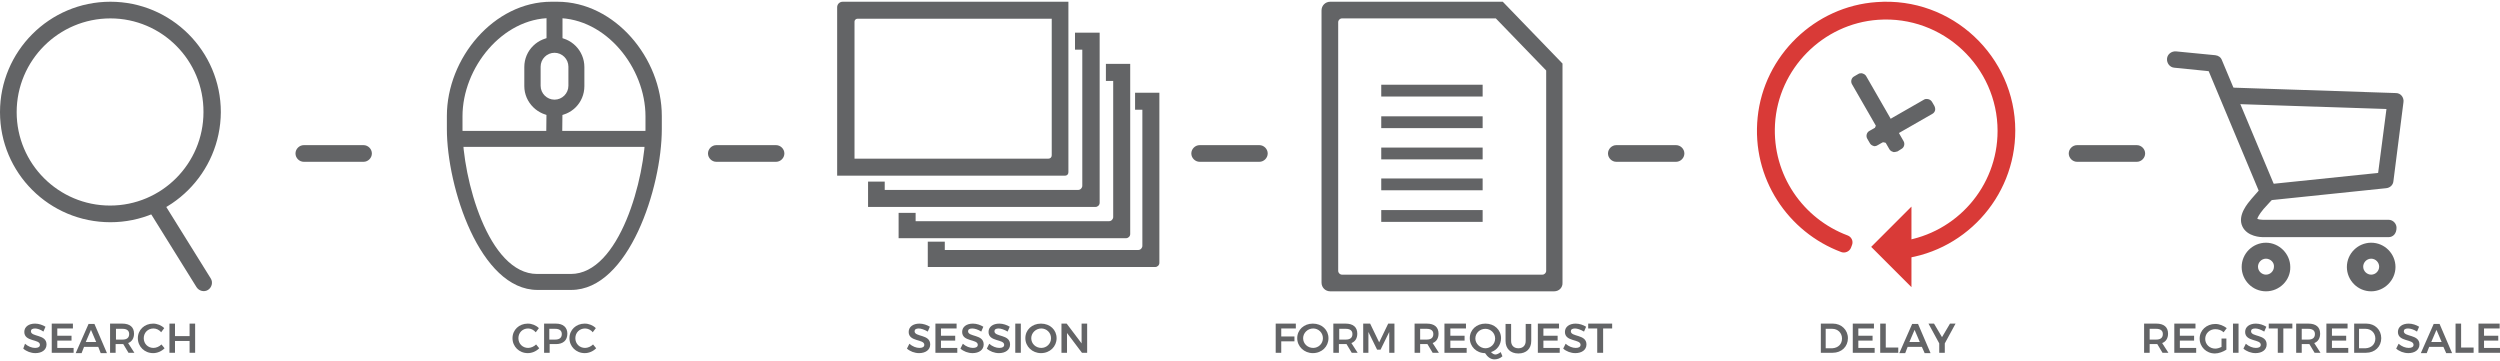 <?xml version="1.0" encoding="utf-8"?>
<!-- Generator: Adobe Illustrator 23.0.1, SVG Export Plug-In . SVG Version: 6.00 Build 0)  -->
<svg version="1.1" id="Layer_1" xmlns="http://www.w3.org/2000/svg" xmlns:xlink="http://www.w3.org/1999/xlink" x="0px" y="0px"
	 width="720px" height="104px" viewBox="0 0 720 104" style="enable-background:new 0 0 720 104;" xml:space="preserve">
<style type="text/css">
	.st0{fill:#636466;}
	.st1{fill:#D93A37;}
</style>
<g>
	<g>
		<g>
			<path class="st0" d="M42.8,59.2c0.1-0.6,0.5-1.1,1.1-1.5c1.1-0.7,2.6-0.3,3.3,0.8l13.5,21.7c0.7,1.1,0.3,2.6-0.8,3.3
				c-1.1,0.7-2.6,0.3-3.3-0.8L43.1,61C42.7,60.5,42.6,59.8,42.8,59.2z"/>
		</g>
		<g>
			<path class="st0" d="M31.8,64C14.2,64,0,49.8,0,32.3C0,14.8,14.2,0.5,31.8,0.5c17.5,0,31.8,14.2,31.8,31.8
				C63.5,49.8,49.3,64,31.8,64z M31.8,5.3C16.9,5.3,4.8,17.4,4.8,32.3c0,14.9,12.1,26.9,26.9,26.9c14.9,0,26.9-12.1,26.9-26.9
				C58.7,17.4,46.6,5.3,31.8,5.3z"/>
		</g>
	</g>
	<g>
		<path class="st0" d="M10.1,94.6c-0.8,0-1.2,0.3-1.2,0.8c0,1.7,4.5,0.8,4.5,3.8c0,1.6-1.4,2.5-3.2,2.5c-1.3,0-2.6-0.5-3.5-1.3
			L7.2,99c0.9,0.8,2,1.2,2.9,1.2c0.9,0,1.4-0.3,1.4-0.9c0-1.7-4.5-0.8-4.5-3.7c0-1.5,1.3-2.4,3.1-2.4c1.1,0,2.2,0.4,3,0.9l-0.6,1.4
			C11.7,94.9,10.7,94.6,10.1,94.6z"/>
		<path class="st0" d="M21,93.2v1.4h-4.5v2.1h4.1v1.4h-4.1v2.1h4.7v1.4h-6.3v-8.4H21z"/>
		<path class="st0" d="M28.3,99.9h-4.1l-0.7,1.8h-1.7l3.7-8.4h1.7l3.6,8.4H29L28.3,99.9z M27.7,98.5L26.2,95l-1.5,3.5H27.7z"/>
		<path class="st0" d="M37,101.6l-1.5-2.5c-0.1,0-0.2,0-0.3,0h-1.9v2.5h-1.6v-8.4h3.5c2.2,0,3.4,1,3.4,2.9c0,1.3-0.6,2.3-1.7,2.7
			l1.8,2.8H37z M33.4,97.8h1.9c1.2,0,1.9-0.5,1.9-1.6c0-1-0.7-1.5-1.9-1.5h-1.9V97.8z"/>
		<path class="st0" d="M44.2,94.6c-1.6,0-2.8,1.2-2.8,2.8c0,1.6,1.2,2.8,2.8,2.8c0.8,0,1.7-0.4,2.3-1l0.9,1.1
			c-0.9,0.9-2.1,1.4-3.3,1.4c-2.5,0-4.4-1.9-4.4-4.3c0-2.4,1.9-4.2,4.4-4.2c1.2,0,2.4,0.5,3.2,1.3l-0.9,1.2
			C45.9,95,45,94.6,44.2,94.6z"/>
		<path class="st0" d="M50.4,93.2v3.6h4.2v-3.6h1.6v8.4h-1.6v-3.4h-4.2v3.4h-1.6v-8.4H50.4z"/>
	</g>
</g>
<g>
	<g>
		<g>
			<g>
				<path class="st0" d="M306.7,50.6h-65.6V2.1c0-0.9,0.7-1.6,1.6-1.6h65v49.1C307.7,50.2,307.3,50.6,306.7,50.6z M246,45.7h55.9
					c0.6,0,1-0.4,1-1V5.4h-56c-0.4,0-0.8,0.4-0.8,0.8V45.7z"/>
			</g>
		</g>
		<path class="st0" d="M309.6,9.4v4.9h2.1v39.2c0,0.6-0.5,1.2-1.2,1.2h-55.7v-2.4H250v7.3h65.5c0.6,0,1.2-0.5,1.2-1.2V9.4H309.6z"/>
		<path class="st0" d="M318.5,18.4v4.9h2.1v39.2c0,0.6-0.5,1.2-1.2,1.2h-55.7v-2.4h-4.9v7.3h65.5c0.6,0,1.2-0.5,1.2-1.2V18.4H318.5z
			"/>
		<path class="st0" d="M326.9,26.7v4.9h2.1v39.2c0,0.6-0.5,1.2-1.2,1.2h-55.7v-2.4h-4.9v7.3h65.5c0.6,0,1.2-0.5,1.2-1.2V26.7H326.9z
			"/>
	</g>
	<g>
		<path class="st0" d="M264.6,94.6c-0.8,0-1.2,0.3-1.2,0.8c0,1.7,4.5,0.8,4.5,3.8c0,1.6-1.4,2.5-3.2,2.5c-1.3,0-2.6-0.5-3.5-1.3
			l0.7-1.4c0.9,0.8,2,1.2,2.9,1.2c0.9,0,1.4-0.3,1.4-0.9c0-1.7-4.5-0.8-4.5-3.7c0-1.5,1.3-2.4,3.1-2.4c1.1,0,2.2,0.4,3,0.9l-0.6,1.4
			C266.2,94.9,265.2,94.6,264.6,94.6z"/>
		<path class="st0" d="M275.5,93.2v1.4H271v2.1h4.1v1.4H271v2.1h4.7v1.4h-6.3v-8.4H275.5z"/>
		<path class="st0" d="M280,94.6c-0.8,0-1.2,0.3-1.2,0.8c0,1.7,4.5,0.8,4.5,3.8c0,1.6-1.4,2.5-3.2,2.5c-1.3,0-2.6-0.5-3.5-1.3
			l0.7-1.4c0.9,0.8,2,1.2,2.9,1.2c0.9,0,1.4-0.3,1.4-0.9c0-1.7-4.5-0.8-4.5-3.7c0-1.5,1.3-2.4,3.1-2.4c1.1,0,2.2,0.4,3,0.9l-0.6,1.4
			C281.7,94.9,280.7,94.6,280,94.6z"/>
		<path class="st0" d="M287.6,94.6c-0.8,0-1.2,0.3-1.2,0.8c0,1.7,4.5,0.8,4.5,3.8c0,1.6-1.4,2.5-3.2,2.5c-1.3,0-2.6-0.5-3.5-1.3
			l0.7-1.4c0.9,0.8,2,1.2,2.9,1.2c0.9,0,1.4-0.3,1.4-0.9c0-1.7-4.5-0.8-4.5-3.7c0-1.5,1.3-2.4,3.1-2.4c1.1,0,2.2,0.4,3,0.9l-0.6,1.4
			C289.2,94.9,288.2,94.6,287.6,94.6z"/>
		<path class="st0" d="M294,93.2v8.4h-1.6v-8.4H294z"/>
		<path class="st0" d="M304.3,97.4c0,2.4-1.9,4.3-4.5,4.3c-2.5,0-4.5-1.9-4.5-4.3c0-2.4,1.9-4.2,4.5-4.2
			C302.4,93.2,304.3,95,304.3,97.4z M297,97.4c0,1.6,1.3,2.8,2.9,2.8c1.5,0,2.8-1.2,2.8-2.8c0-1.6-1.3-2.8-2.8-2.8
			C298.3,94.6,297,95.9,297,97.4z"/>
		<path class="st0" d="M307.2,93.2l4.3,5.7v-5.7h1.6v8.4h-1.5l-4.3-5.7v5.7h-1.6v-8.4H307.2z"/>
	</g>
</g>
<g>
	<g>
		<path class="st0" d="M482.7,46.6c1.3,0,2.4-1.1,2.4-2.4s-1.1-2.4-2.4-2.4h-17.2c-1.3,0-2.4,1.1-2.4,2.4s1.1,2.4,2.4,2.4H482.7z"/>
	</g>
</g>
<g>
	<g>
		<path class="st0" d="M615.4,46.6c1.3,0,2.4-1.1,2.4-2.4s-1.1-2.4-2.4-2.4h-17.2c-1.3,0-2.4,1.1-2.4,2.4s1.1,2.4,2.4,2.4H615.4z"/>
	</g>
</g>
<g>
	<g>
		<path class="st0" d="M362.7,46.6c1.3,0,2.4-1.1,2.4-2.4s-1.1-2.4-2.4-2.4h-17.2c-1.3,0-2.4,1.1-2.4,2.4s1.1,2.4,2.4,2.4H362.7z"/>
	</g>
</g>
<g>
	<g>
		<path class="st0" d="M223.5,46.6c1.3,0,2.4-1.1,2.4-2.4s-1.1-2.4-2.4-2.4h-17.2c-1.3,0-2.4,1.1-2.4,2.4s1.1,2.4,2.4,2.4H223.5z"/>
	</g>
</g>
<g>
	<g>
		<path class="st0" d="M104.7,46.6c1.3,0,2.4-1.1,2.4-2.4s-1.1-2.4-2.4-2.4H87.5c-1.3,0-2.4,1.1-2.4,2.4s1.1,2.4,2.4,2.4H104.7z"/>
	</g>
</g>
<g>
	<g>
		<g>
			<path class="st0" d="M159.7,33.4c-4.8,0-8.7-3.9-8.7-8.6v-5.5c0-4.8,3.9-8.6,8.7-8.6c4.8,0,8.6,3.9,8.6,8.6v5.5
				C168.3,29.6,164.5,33.4,159.7,33.4z M159.7,15.2c-2.2,0-4,1.8-4,4v5.5c0,2.2,1.8,4,4,4c2.2,0,4-1.8,4-4v-5.5
				C163.7,17,161.9,15.2,159.7,15.2z"/>
		</g>
		<g>
			<rect x="157.4" y="2.8" class="st0" width="4.6" height="10.1"/>
		</g>
		<g>
			<polygon class="st0" points="161.9,40.3 157.3,40.3 157.4,31.1 162,31.2 			"/>
		</g>
		<g>
			<rect x="131" y="37.7" class="st0" width="57.3" height="4.6"/>
		</g>
		<g>
			<path class="st0" d="M164.5,83.5h-9.7c-16.6,0-26.1-29.7-26.1-46.3v-3.8c0-16.6,13.5-32.9,30.1-32.9h1.7
				c16.6,0,30.1,16.3,30.1,32.9v3.8C190.6,53.9,181.1,83.5,164.5,83.5z M158.7,5.2c-14,0-25.5,14.3-25.5,28.3v3.8
				c0,14,7.4,41.6,21.5,41.6h9.7c14,0,21.5-27.6,21.5-41.6v-3.8c0-14-11.4-28.3-25.5-28.3H158.7z"/>
		</g>
	</g>
	<g>
		<path class="st0" d="M152.1,94.6c-1.6,0-2.8,1.2-2.8,2.8c0,1.6,1.2,2.8,2.8,2.8c0.8,0,1.7-0.4,2.3-1l0.9,1.1
			c-0.9,0.9-2.1,1.4-3.3,1.4c-2.5,0-4.4-1.9-4.4-4.3c0-2.4,1.9-4.2,4.4-4.2c1.2,0,2.4,0.5,3.2,1.3l-0.9,1.2
			C153.7,95,152.9,94.6,152.1,94.6z"/>
		<path class="st0" d="M163.4,96.1c0,1.9-1.2,3-3.3,3h-1.8v2.5h-1.6v-8.4h3.4C162.2,93.2,163.4,94.3,163.4,96.1z M161.8,96.2
			c0-1-0.7-1.5-1.9-1.5h-1.7v3.1h1.7C161.2,97.8,161.8,97.2,161.8,96.2z"/>
		<path class="st0" d="M168.5,94.6c-1.6,0-2.8,1.2-2.8,2.8c0,1.6,1.2,2.8,2.8,2.8c0.8,0,1.7-0.4,2.3-1l0.9,1.1
			c-0.9,0.9-2.1,1.4-3.3,1.4c-2.5,0-4.4-1.9-4.4-4.3c0-2.4,1.9-4.2,4.4-4.2c1.2,0,2.4,0.5,3.2,1.3l-0.9,1.2
			C170.2,95,169.3,94.6,168.5,94.6z"/>
	</g>
</g>
<g>
	<g>
		<path class="st0" d="M373.2,93.2l0,1.4H369v2.3h3.8v1.4H369v3.3h-1.6v-8.4H373.2z"/>
		<path class="st0" d="M382.6,97.4c0,2.4-1.9,4.3-4.5,4.3c-2.5,0-4.5-1.9-4.5-4.3c0-2.4,1.9-4.2,4.5-4.2
			C380.7,93.2,382.6,95,382.6,97.4z M375.3,97.4c0,1.6,1.3,2.8,2.9,2.8c1.5,0,2.8-1.2,2.8-2.8c0-1.6-1.3-2.8-2.8-2.8
			C376.6,94.6,375.3,95.9,375.3,97.4z"/>
		<path class="st0" d="M389.3,101.6l-1.5-2.5c-0.1,0-0.2,0-0.3,0h-1.9v2.5h-1.6v-8.4h3.5c2.2,0,3.4,1,3.4,2.9c0,1.3-0.6,2.3-1.7,2.7
			l1.8,2.8H389.3z M385.7,97.8h1.9c1.2,0,1.9-0.5,1.9-1.6c0-1-0.7-1.5-1.9-1.5h-1.9V97.8z"/>
		<path class="st0" d="M394.6,93.2l2.6,5.4l2.6-5.4h1.8v8.4h-1.5l0-6l-2.5,5.1h-1l-2.5-5.1v6h-1.5v-8.4H394.6z"/>
		<path class="st0" d="M412.6,101.6l-1.5-2.5c-0.1,0-0.2,0-0.3,0H409v2.5h-1.6v-8.4h3.5c2.2,0,3.4,1,3.4,2.9c0,1.3-0.6,2.3-1.7,2.7
			l1.8,2.8H412.6z M409,97.8h1.9c1.2,0,1.9-0.5,1.9-1.6c0-1-0.7-1.5-1.9-1.5H409V97.8z"/>
		<path class="st0" d="M422.2,93.2v1.4h-4.5v2.1h4.1v1.4h-4.1v2.1h4.7v1.4H416v-8.4H422.2z"/>
		<path class="st0" d="M432.7,102.6c-0.6,0.6-1.5,0.9-2.3,0.9c-1.1,0-2-0.7-2.7-1.8c-2.5,0-4.4-1.9-4.4-4.3c0-2.4,1.9-4.2,4.5-4.2
			s4.5,1.8,4.5,4.2c0,1.9-1.2,3.5-2.9,4c0.4,0.4,0.8,0.7,1.3,0.7c0.4,0,1-0.3,1.5-0.7L432.7,102.6z M427.8,100.3
			c1.5,0,2.8-1.2,2.8-2.8c0-1.6-1.3-2.8-2.8-2.8c-1.6,0-2.9,1.2-2.9,2.8C424.9,99,426.3,100.3,427.8,100.3z"/>
		<path class="st0" d="M437.3,100.3c1.3,0,2.1-0.8,2.1-2.1v-4.9h1.6v4.9c0,2.2-1.4,3.6-3.7,3.6c-2.3,0-3.7-1.4-3.7-3.6v-4.9h1.6v4.9
			C435.2,99.5,436,100.3,437.3,100.3z"/>
		<path class="st0" d="M449,93.2v1.4h-4.5v2.1h4.1v1.4h-4.1v2.1h4.7v1.4h-6.3v-8.4H449z"/>
		<path class="st0" d="M453.6,94.6c-0.8,0-1.2,0.3-1.2,0.8c0,1.7,4.5,0.8,4.5,3.8c0,1.6-1.4,2.5-3.2,2.5c-1.3,0-2.6-0.5-3.5-1.3
			l0.7-1.4c0.9,0.8,2,1.2,2.9,1.2c0.9,0,1.4-0.3,1.4-0.9c0-1.7-4.5-0.8-4.5-3.7c0-1.5,1.3-2.4,3.1-2.4c1.1,0,2.2,0.4,3,0.9l-0.6,1.4
			C455.2,94.9,454.2,94.6,453.6,94.6z"/>
		<path class="st0" d="M464.3,93.2v1.4h-2.6v7H460v-7h-2.6v-1.4H464.3z"/>
	</g>
	<g>
		<g>
			<path class="st0" d="M447.6,83.9h-64.5c-1.4,0-2.5-1.1-2.5-2.5V3c0-1.4,1.1-2.5,2.5-2.5h49.7l17.2,17.8v63.1
				C450.1,82.8,449,83.9,447.6,83.9z M386.5,79.1h57.7c0.6,0,1.1-0.5,1.1-1.1V20.3l-14.5-15h-44.3c-0.6,0-1.1,0.5-1.1,1.1V78
				C385.4,78.6,385.9,79.1,386.5,79.1z"/>
		</g>
		<g>
			<g>
				<rect x="397.8" y="51.4" class="st0" width="29.2" height="3.4"/>
			</g>
			<g>
				<rect x="397.8" y="60.5" class="st0" width="29.2" height="3.4"/>
			</g>
		</g>
		<g>
			<g>
				<rect x="397.8" y="24.4" class="st0" width="29.2" height="3.4"/>
			</g>
			<g>
				<rect x="397.8" y="33.5" class="st0" width="29.2" height="3.4"/>
			</g>
			<g>
				<rect x="397.8" y="42.5" class="st0" width="29.2" height="3.4"/>
			</g>
		</g>
	</g>
</g>
<g>
	<path class="st0" d="M532.2,97.4c0,2.4-1.8,4.2-4.4,4.2h-3.4v-8.4h3.5C530.3,93.2,532.2,95,532.2,97.4z M530.5,97.5
		c0-1.6-1.2-2.8-2.8-2.8h-1.9v5.6h1.9C529.4,100.2,530.5,99.1,530.5,97.5z"/>
	<path class="st0" d="M539.7,93.2v1.4h-4.5v2.1h4.1v1.4h-4.1v2.1h4.7v1.4h-6.3v-8.4H539.7z"/>
	<path class="st0" d="M543.1,93.2v6.9h3.6v1.5h-5.2v-8.4H543.1z"/>
	<path class="st0" d="M553.5,99.9h-4.1l-0.7,1.8H547l3.7-8.4h1.7l3.6,8.4h-1.7L553.5,99.9z M552.9,98.5l-1.5-3.5l-1.5,3.5H552.9z"/>
	<path class="st0" d="M560.1,98.9v2.7h-1.6v-2.7l-3.1-5.7h1.6l2.3,3.9l2.3-3.9h1.6L560.1,98.9z"/>
</g>
<g>
	<g>
		<g>
			<g>
				<g>
					<path class="st0" d="M543.3,41.1c-1.9,0-3.4-1.5-3.4-3.4c0-1.9,1.5-3.4,3.4-3.4s3.4,1.5,3.4,3.4
						C546.6,39.6,545.1,41.1,543.3,41.1z"/>
				</g>
				<g>
					<path class="st0" d="M539.9,42.1c-0.1,0-0.3,0-0.4-0.1c-0.4-0.1-0.8-0.4-1-0.8l-0.7-1.2c-0.5-0.8-0.2-1.9,0.6-2.3l15.7-9
						c0.3-0.2,0.6-0.2,0.8-0.2c0.6,0,1.2,0.3,1.5,0.8l0.7,1.2c0.2,0.4,0.3,0.9,0.2,1.3c-0.1,0.4-0.4,0.8-0.8,1l-15.7,9
						C540.5,42,540.2,42.1,539.9,42.1z"/>
				</g>
				<g>
					<path class="st0" d="M545.5,43.8c-0.1,0-0.3,0-0.4-0.1c-0.4-0.1-0.8-0.4-1-0.8l-10.7-18.6c-0.5-0.8-0.2-1.9,0.6-2.3l1.2-0.7
						c0.3-0.2,0.6-0.2,0.9-0.2c0.1,0,0.3,0,0.4,0.1c0.4,0.1,0.8,0.4,1,0.8l10.7,18.6c0.5,0.8,0.2,1.9-0.6,2.3l-1.1,0.7
						C546.1,43.7,545.8,43.8,545.5,43.8z"/>
				</g>
			</g>
		</g>
	</g>
</g>
<polygon class="st1" points="550.5,82.7 538.9,71.1 550.5,59.5 "/>
<path class="st1" d="M540.5,0.6C522.7,1.8,508,16,506.2,33.8c-1.8,17.6,8.8,33.1,24.1,38.8c1.1,0.4,2.4-0.2,2.8-1.3l0.3-0.8
	c0.4-1.1-0.2-2.3-1.3-2.7c-12.8-4.8-21.7-17.4-20.9-32c0.9-16,13.8-29,29.7-30.1c18.7-1.3,34.4,13.6,34.4,32
	c0,16.1-11.9,29.4-27.3,31.7l-1.8,5.3c19.1-1.5,34.2-17.6,34.2-37.1C580.4,16.3,562.2-1,540.5,0.6z"/>
<g>
	<g>
		<path class="st0" d="M622.8,101.6l-1.5-2.5c-0.1,0-0.2,0-0.3,0h-1.9v2.5h-1.6v-8.4h3.5c2.2,0,3.4,1,3.4,2.9c0,1.3-0.6,2.3-1.7,2.7
			l1.8,2.8H622.8z M619.1,97.8h1.9c1.2,0,1.9-0.5,1.9-1.6c0-1-0.7-1.5-1.9-1.5h-1.9V97.8z"/>
		<path class="st0" d="M632.3,93.2v1.4h-4.5v2.1h4.1v1.4h-4.1v2.1h4.7v1.4h-6.3v-8.4H632.3z"/>
		<path class="st0" d="M639.8,97.5h1.4v3.2c-0.9,0.6-2.2,1.1-3.3,1.1c-2.5,0-4.4-1.9-4.4-4.3c0-2.4,2-4.2,4.5-4.2
			c1.2,0,2.4,0.5,3.3,1.2l-0.9,1.2c-0.6-0.6-1.5-0.9-2.4-0.9c-1.6,0-2.9,1.2-2.9,2.8c0,1.6,1.3,2.8,2.9,2.8c0.6,0,1.2-0.2,1.8-0.5
			V97.5z"/>
		<path class="st0" d="M644.7,93.2v8.4h-1.6v-8.4H644.7z"/>
		<path class="st0" d="M649.5,94.6c-0.8,0-1.2,0.3-1.2,0.8c0,1.7,4.5,0.8,4.5,3.8c0,1.6-1.4,2.5-3.2,2.5c-1.3,0-2.6-0.5-3.5-1.3
			l0.7-1.4c0.9,0.8,2,1.2,2.9,1.2c0.9,0,1.4-0.3,1.4-0.9c0-1.7-4.5-0.8-4.5-3.7c0-1.5,1.3-2.4,3.1-2.4c1.1,0,2.2,0.4,3,0.9l-0.6,1.4
			C651.1,94.9,650.2,94.6,649.5,94.6z"/>
		<path class="st0" d="M660.2,93.2v1.4h-2.6v7H656v-7h-2.6v-1.4H660.2z"/>
		<path class="st0" d="M666.6,101.6l-1.5-2.5c-0.1,0-0.2,0-0.3,0h-1.9v2.5h-1.6v-8.4h3.5c2.2,0,3.4,1,3.4,2.9c0,1.3-0.6,2.3-1.7,2.7
			l1.8,2.8H666.6z M662.9,97.8h1.9c1.2,0,1.9-0.5,1.9-1.6c0-1-0.7-1.5-1.9-1.5h-1.9V97.8z"/>
		<path class="st0" d="M676.1,93.2v1.4h-4.5v2.1h4.1v1.4h-4.1v2.1h4.7v1.4H670v-8.4H676.1z"/>
		<path class="st0" d="M685.8,97.4c0,2.4-1.8,4.2-4.4,4.2h-3.4v-8.4h3.5C684,93.2,685.8,95,685.8,97.4z M684.1,97.5
			c0-1.6-1.2-2.8-2.8-2.8h-1.9v5.6h1.9C683,100.2,684.1,99.1,684.1,97.5z"/>
		<path class="st0" d="M693.5,94.6c-0.8,0-1.2,0.3-1.2,0.8c0,1.7,4.5,0.8,4.5,3.8c0,1.6-1.4,2.5-3.2,2.5c-1.3,0-2.6-0.5-3.5-1.3
			l0.7-1.4c0.9,0.8,2,1.2,2.9,1.2c0.9,0,1.4-0.3,1.4-0.9c0-1.7-4.5-0.8-4.5-3.7c0-1.5,1.3-2.4,3.1-2.4c1.1,0,2.2,0.4,3,0.9l-0.6,1.4
			C695.2,94.9,694.2,94.6,693.5,94.6z"/>
		<path class="st0" d="M703.7,99.9h-4.1l-0.7,1.8h-1.7l3.7-8.4h1.7l3.6,8.4h-1.7L703.7,99.9z M703.2,98.5l-1.5-3.5l-1.5,3.5H703.2z"
			/>
		<path class="st0" d="M708.8,93.2v6.9h3.6v1.5h-5.2v-8.4H708.8z"/>
		<path class="st0" d="M719.9,93.2v1.4h-4.5v2.1h4.1v1.4h-4.1v2.1h4.7v1.4h-6.3v-8.4H719.9z"/>
	</g>
	<g>
		<g>
			<path class="st0" d="M687.9,68.3h-36.2c-0.5,0-4.5-0.1-5.9-3.1c-1.5-3.2,1.6-6.7,2.6-7.9c0,0,0,0,0,0l2.1-2.4l-14.4-34.4l-9.9-1
				c-1.3-0.1-2.2-1.3-2.1-2.6c0.1-1.3,1.3-2.2,2.6-2.1l11.3,1.1c0.9,0.1,1.6,0.6,1.9,1.4l15.5,37c0.3,0.8,0.2,1.8-0.4,2.5l-3.1,3.4
				c-1.4,1.7-1.7,2.5-1.8,2.8c0.3,0.2,1.1,0.3,1.6,0.3h36.2c1.3,0,2.3,1.1,2.3,2.3C690.2,67.3,689.2,68.3,687.9,68.3z"/>
		</g>
		<g>
			<path class="st0" d="M653.3,57.8c-1.2,0-2.2-0.9-2.3-2.1c-0.1-1.3,0.8-2.4,2.1-2.6l31.8-3.3l2.4-18.4l-45.4-1.5
				c-1.3,0-2.3-1.1-2.3-2.4c0-1.3,1.1-2.3,2.4-2.3l48,1.6c0.7,0,1.3,0.3,1.7,0.8c0.4,0.5,0.6,1.2,0.5,1.8l-2.9,22.8
				c-0.1,1.1-1,1.9-2.1,2l-33.7,3.5C653.4,57.8,653.3,57.8,653.3,57.8z"/>
		</g>
		<g>
			<path class="st0" d="M682.9,83.9c-3.9,0-7-3.2-7-7c0-3.9,3.2-7,7-7c3.9,0,7,3.2,7,7C689.9,80.7,686.7,83.9,682.9,83.9z
				 M682.9,74.5c-1.3,0-2.3,1.1-2.3,2.3c0,1.3,1.1,2.3,2.3,2.3c1.3,0,2.3-1.1,2.3-2.3C685.2,75.6,684.2,74.5,682.9,74.5z"/>
		</g>
		<g>
			<path class="st0" d="M652.6,83.9c-3.9,0-7-3.2-7-7c0-3.9,3.2-7,7-7s7,3.2,7,7C659.7,80.7,656.5,83.9,652.6,83.9z M652.6,74.5
				c-1.3,0-2.3,1.1-2.3,2.3c0,1.3,1.1,2.3,2.3,2.3c1.3,0,2.3-1.1,2.3-2.3C655,75.6,653.9,74.5,652.6,74.5z"/>
		</g>
	</g>
</g>
</svg>
